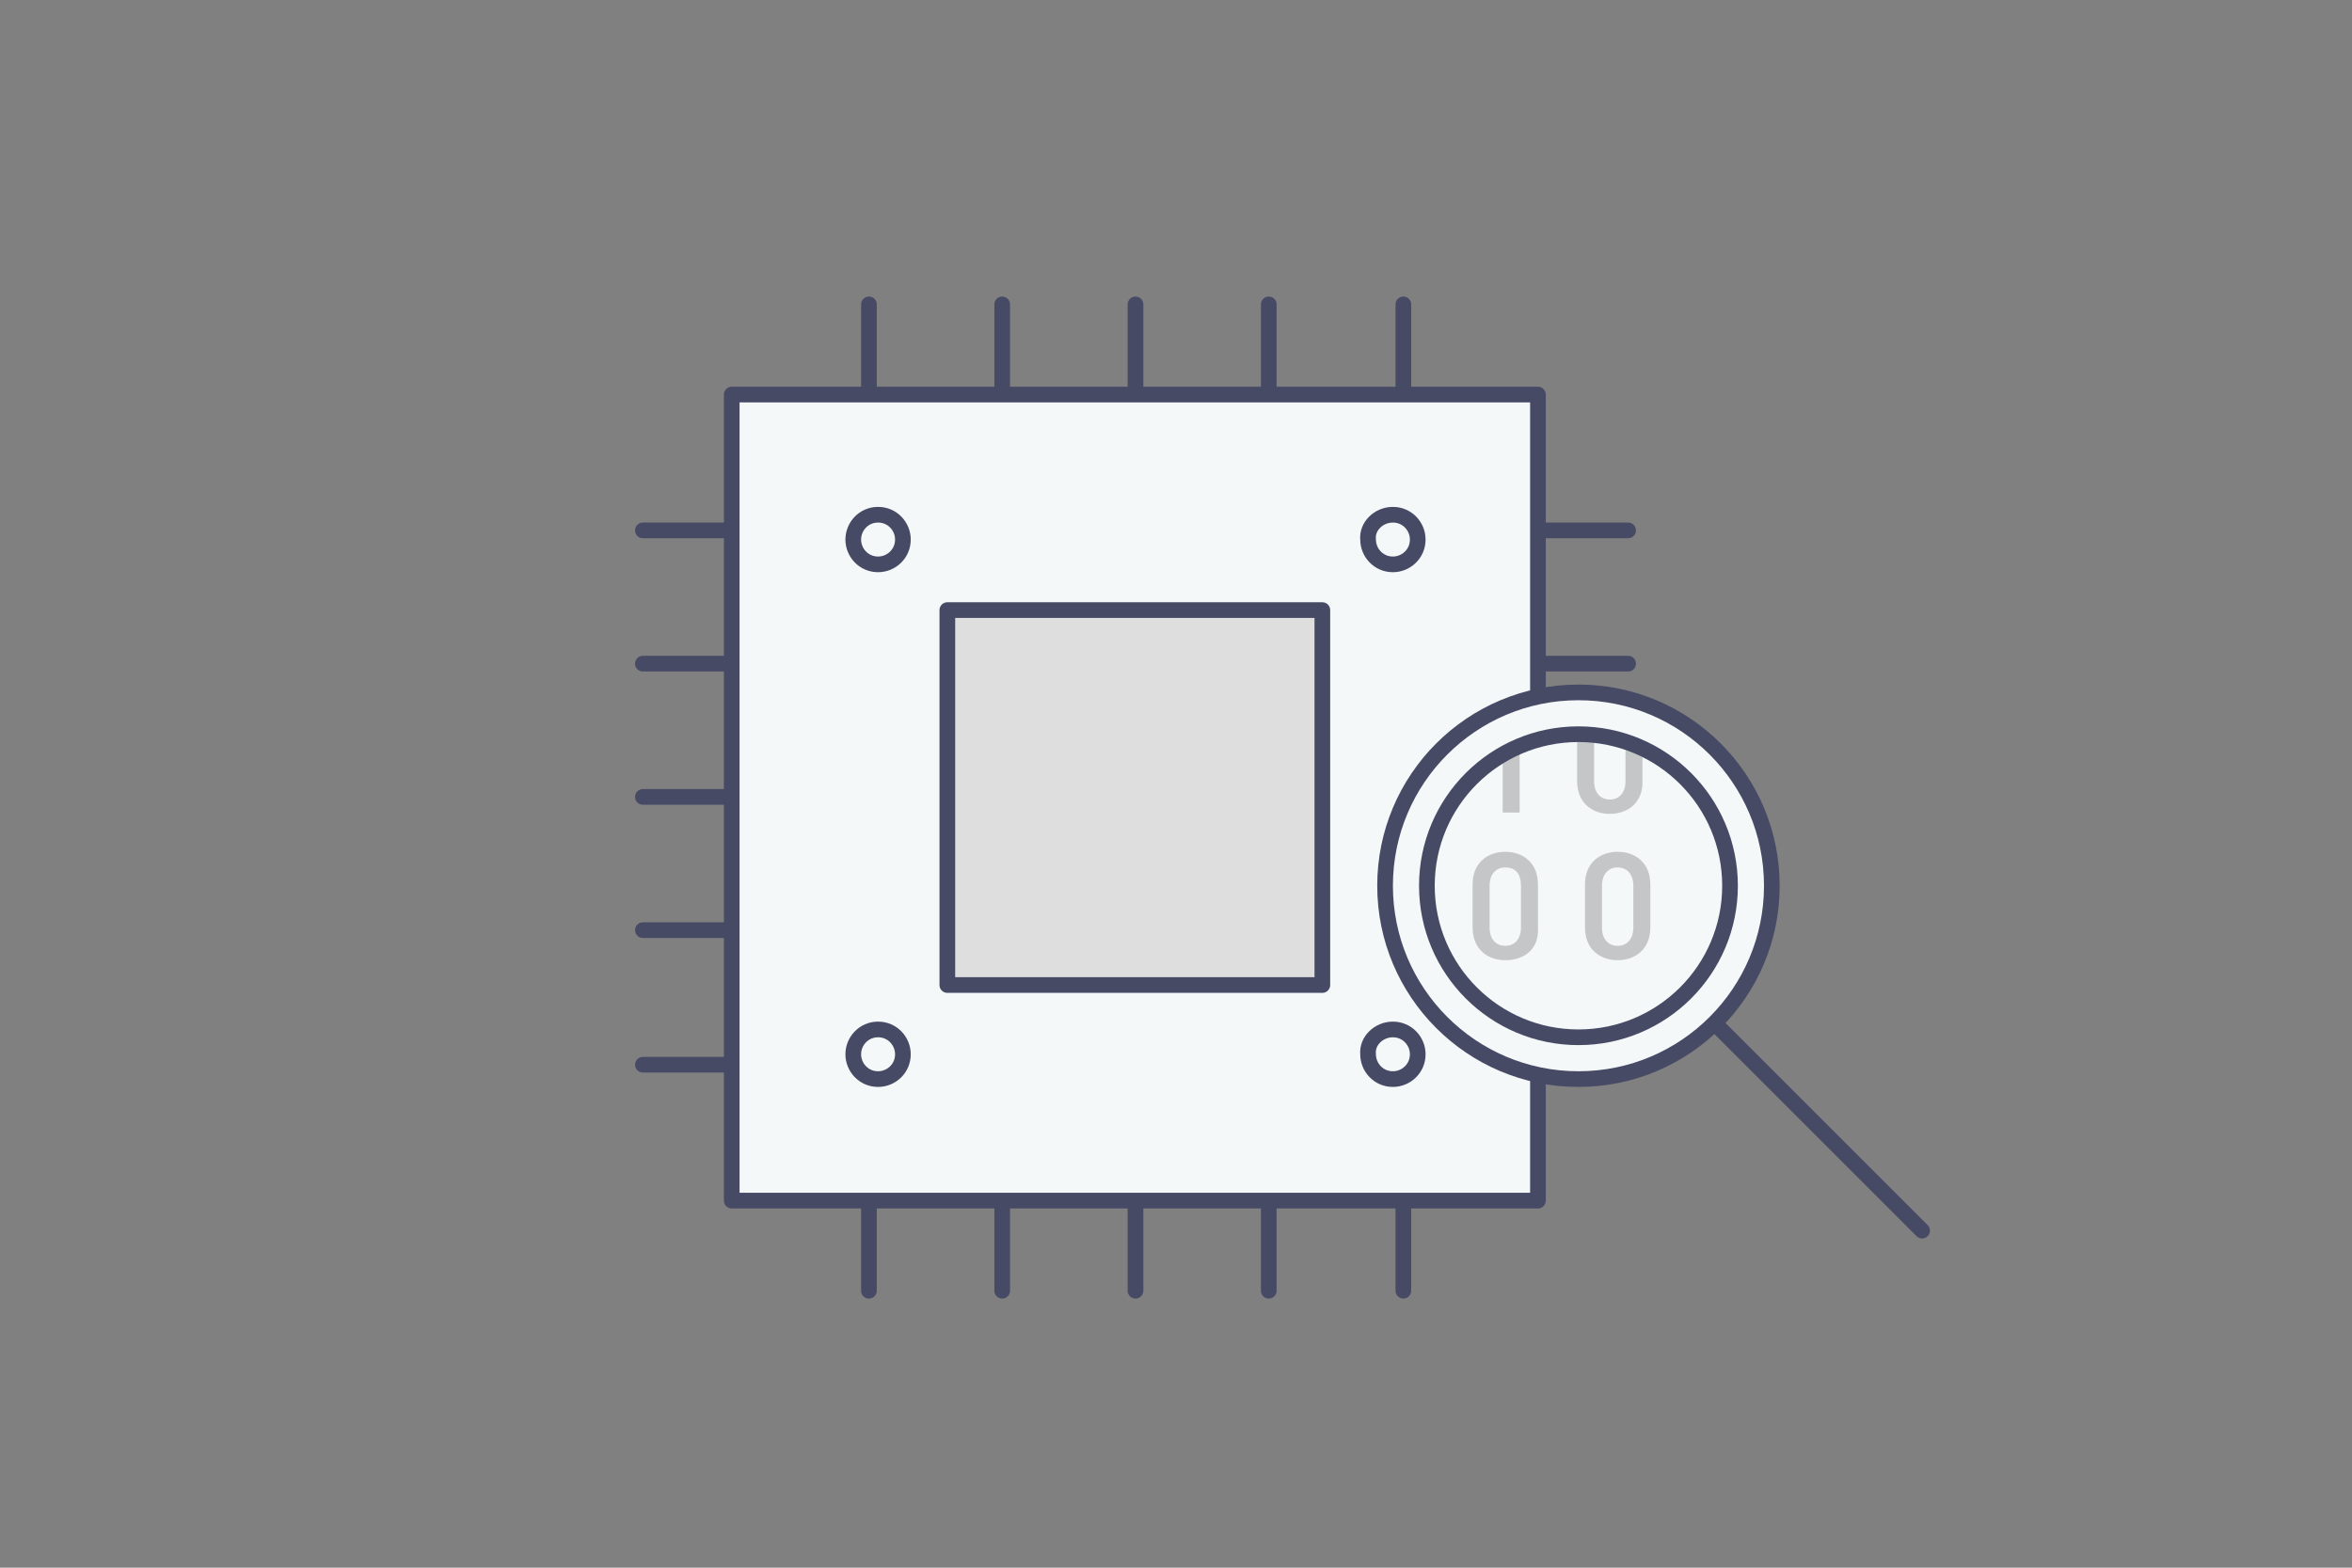 <?xml version="1.0" encoding="utf-8"?>
<!-- Generator: Adobe Illustrator 24.3.0, SVG Export Plug-In . SVG Version: 6.00 Build 0)  -->
<svg version="1.1" id="レイヤー_1" xmlns="http://www.w3.org/2000/svg" xmlns:xlink="http://www.w3.org/1999/xlink" x="0px"
	 y="0px" viewBox="0 0 180 120" style="enable-background:new 0 0 180 120;" xml:space="preserve">
<rect x="0" y="0" width="180" height="120" fill="#808080" stroke="none"/>
<style type="text/css">
	.st0{fill:#12367B;fill-opacity:0;}
	.st1{fill:#F5F8F9;stroke:#464A65;stroke-width:1.2;stroke-linecap:round;stroke-linejoin:round;stroke-miterlimit:10;}
	.st2{fill:#DEDEDE;stroke:#464A65;stroke-width:1.2;stroke-linecap:round;stroke-linejoin:round;stroke-miterlimit:10;}
	.st3{fill:none;stroke:#464A65;stroke-width:1.2;stroke-linecap:round;stroke-linejoin:round;stroke-miterlimit:10;}
	.st4{fill:#F5F8F9;}
	.st5{clip-path:url(#SVGID_4_);fill-opacity:0.2;}
	.st6{clip-path:url(#SVGID_6_);fill-opacity:0.2;}
	.st7{clip-path:url(#SVGID_8_);fill-opacity:0.2;}
	.st8{clip-path:url(#SVGID_10_);fill-opacity:0.2;}
	.st9{clip-path:url(#SVGID_12_);fill-opacity:0.2;}
	.st10{clip-path:url(#SVGID_14_);fill-opacity:0.2;}
	.st11{clip-path:url(#SVGID_16_);fill-opacity:0.2;}
	.st12{clip-path:url(#SVGID_18_);fill-opacity:0.2;}
</style>
<g>
	<rect class="st0" width="180" height="120"/>
	<g>
		<rect x="56" y="30.2" class="st1" width="61.7" height="61.7"/>
		<rect x="72.5" y="46.7" class="st2" width="28.7" height="28.7"/>
		<line class="st3" x1="66.5" y1="23.3" x2="66.5" y2="29.9"/>
		<line class="st3" x1="76.7" y1="23.3" x2="76.7" y2="29.9"/>
		<line class="st3" x1="86.9" y1="23.3" x2="86.9" y2="29.9"/>
		<line class="st3" x1="97.1" y1="23.3" x2="97.1" y2="29.9"/>
		<line class="st3" x1="107.4" y1="23.3" x2="107.4" y2="29.9"/>
		<line class="st3" x1="66.5" y1="92.2" x2="66.5" y2="98.8"/>
		<line class="st3" x1="76.7" y1="92.2" x2="76.7" y2="98.8"/>
		<line class="st3" x1="86.9" y1="92.2" x2="86.9" y2="98.8"/>
		<line class="st3" x1="97.1" y1="92.2" x2="97.1" y2="98.8"/>
		<line class="st3" x1="107.4" y1="92.2" x2="107.4" y2="98.8"/>
		<line class="st3" x1="118.1" y1="81.5" x2="124.6" y2="81.5"/>
		<line class="st3" x1="118.1" y1="71.2" x2="124.6" y2="71.2"/>
		<line class="st3" x1="118.1" y1="61" x2="124.6" y2="61"/>
		<line class="st3" x1="118.1" y1="50.8" x2="124.6" y2="50.8"/>
		<line class="st3" x1="118.1" y1="40.6" x2="124.6" y2="40.6"/>
		<line class="st3" x1="55.7" y1="81.5" x2="49.2" y2="81.5"/>
		<line class="st3" x1="55.7" y1="71.2" x2="49.2" y2="71.2"/>
		<line class="st3" x1="55.7" y1="61" x2="49.2" y2="61"/>
		<line class="st3" x1="55.7" y1="50.8" x2="49.2" y2="50.8"/>
		<line class="st3" x1="55.7" y1="40.6" x2="49.2" y2="40.6"/>
		<path class="st3" d="M106.6,39.4c1.1,0,1.9,0.9,1.9,1.9c0,1.1-0.9,1.9-1.9,1.9c-1.1,0-1.9-0.9-1.9-1.9
			C104.6,40.3,105.5,39.4,106.6,39.4z"/>
		<path class="st3" d="M106.6,78.8c1.1,0,1.9,0.9,1.9,1.9c0,1.1-0.9,1.9-1.9,1.9c-1.1,0-1.9-0.9-1.9-1.9
			C104.6,79.7,105.5,78.8,106.6,78.8z"/>
		<path class="st3" d="M67.2,39.4c1.1,0,1.9,0.9,1.9,1.9c0,1.1-0.9,1.9-1.9,1.9c-1.1,0-1.9-0.9-1.9-1.9
			C65.3,40.3,66.1,39.4,67.2,39.4z"/>
		<path class="st3" d="M67.2,78.8c1.1,0,1.9,0.9,1.9,1.9c0,1.1-0.9,1.9-1.9,1.9c-1.1,0-1.9-0.9-1.9-1.9
			C65.3,79.7,66.1,78.8,67.2,78.8z"/>
	</g>
	<g>
		<circle class="st1" cx="120.8" cy="67.8" r="14.8"/>
		<line class="st3" x1="131.5" y1="78.6" x2="147.1" y2="94.2"/>
		<g>
			<g>
				<circle id="SVGID_1_" class="st4" cx="120.8" cy="67.8" r="11.6"/>
			</g>
			<g>
				<defs>
					<circle id="SVGID_3_" cx="120.8" cy="67.8" r="11.6"/>
				</defs>
				<clipPath id="SVGID_4_">
					<use xlink:href="#SVGID_3_"  style="overflow:visible;"/>
				</clipPath>
				<path class="st5" d="M100.4,62.3c-1.3,0-2.5-0.8-2.5-2.5v-3.3c0-1.7,1.2-2.5,2.5-2.5s2.5,0.8,2.5,2.5v3.4
					C102.9,61.5,101.7,62.3,100.4,62.3z M100.4,55.2c-0.7,0-1.2,0.5-1.2,1.4v3.2c0,0.9,0.5,1.4,1.2,1.4s1.2-0.5,1.2-1.4v-3.2
					C101.5,55.7,101.1,55.2,100.4,55.2z"/>
			</g>
			<g>
				<defs>
					<circle id="SVGID_5_" cx="120.8" cy="67.8" r="11.6"/>
				</defs>
				<clipPath id="SVGID_6_">
					<use xlink:href="#SVGID_5_"  style="overflow:visible;"/>
				</clipPath>
				<path class="st6" d="M109.2,62.2h-1.4v-6.6l-1.2,0.8V55l1.2-0.9h1.3L109.2,62.2L109.2,62.2z"/>
			</g>
			<g>
				<defs>
					<circle id="SVGID_7_" cx="120.8" cy="67.8" r="11.6"/>
				</defs>
				<clipPath id="SVGID_8_">
					<use xlink:href="#SVGID_7_"  style="overflow:visible;"/>
				</clipPath>
				<path class="st7" d="M116.3,62.2H115v-6.6l-1.2,0.8V55l1.2-0.9h1.3V62.2z"/>
			</g>
			<g>
				<defs>
					<circle id="SVGID_9_" cx="120.8" cy="67.8" r="11.6"/>
				</defs>
				<clipPath id="SVGID_10_">
					<use xlink:href="#SVGID_9_"  style="overflow:visible;"/>
				</clipPath>
				<path class="st8" d="M123.2,62.3c-1.3,0-2.5-0.8-2.5-2.5v-3.3c0-1.7,1.2-2.5,2.5-2.5s2.5,0.8,2.5,2.5v3.4
					C125.7,61.5,124.5,62.3,123.2,62.3z M123.2,55.2c-0.7,0-1.2,0.5-1.2,1.4v3.2c0,0.9,0.5,1.4,1.2,1.4s1.2-0.5,1.2-1.4v-3.2
					C124.4,55.7,123.9,55.2,123.2,55.2z"/>
			</g>
			<g>
				<defs>
					<circle id="SVGID_11_" cx="120.8" cy="67.8" r="11.6"/>
				</defs>
				<clipPath id="SVGID_12_">
					<use xlink:href="#SVGID_11_"  style="overflow:visible;"/>
				</clipPath>
				<path class="st9" d="M101.3,73.4h-1.4v-6.6l-1.2,0.8v-1.4l1.2-0.9h1.3L101.3,73.4L101.3,73.4z"/>
			</g>
			<g>
				<defs>
					<circle id="SVGID_13_" cx="120.8" cy="67.8" r="11.6"/>
				</defs>
				<clipPath id="SVGID_14_">
					<use xlink:href="#SVGID_13_"  style="overflow:visible;"/>
				</clipPath>
				<path class="st10" d="M108.4,73.4H107v-6.6l-1.2,0.8v-1.4l1.2-0.9h1.3L108.4,73.4L108.4,73.4z"/>
			</g>
			<g>
				<defs>
					<circle id="SVGID_15_" cx="120.8" cy="67.8" r="11.6"/>
				</defs>
				<clipPath id="SVGID_16_">
					<use xlink:href="#SVGID_15_"  style="overflow:visible;"/>
				</clipPath>
				<path class="st11" d="M115.2,73.5c-1.3,0-2.5-0.8-2.5-2.5v-3.3c0-1.7,1.2-2.5,2.5-2.5s2.5,0.8,2.5,2.5V71
					C117.8,72.7,116.6,73.5,115.2,73.5z M115.2,66.4c-0.7,0-1.2,0.5-1.2,1.4V71c0,0.9,0.5,1.4,1.2,1.4s1.2-0.5,1.2-1.4v-3.2
					C116.4,66.9,116,66.4,115.2,66.4z"/>
			</g>
			<g>
				<defs>
					<circle id="SVGID_17_" cx="120.8" cy="67.8" r="11.6"/>
				</defs>
				<clipPath id="SVGID_18_">
					<use xlink:href="#SVGID_17_"  style="overflow:visible;"/>
				</clipPath>
				<path class="st12" d="M123.8,73.5c-1.3,0-2.5-0.8-2.5-2.5v-3.3c0-1.7,1.2-2.5,2.5-2.5s2.5,0.8,2.5,2.5V71
					C126.3,72.7,125.1,73.5,123.8,73.5z M123.8,66.4c-0.7,0-1.2,0.5-1.2,1.4V71c0,0.9,0.5,1.4,1.2,1.4s1.2-0.5,1.2-1.4v-3.2
					C125,66.9,124.5,66.4,123.8,66.4z"/>
			</g>
			<g>
				<circle id="SVGID_2_" class="st3" cx="120.8" cy="67.8" r="11.6"/>
			</g>
		</g>
	</g>
</g>
</svg>
